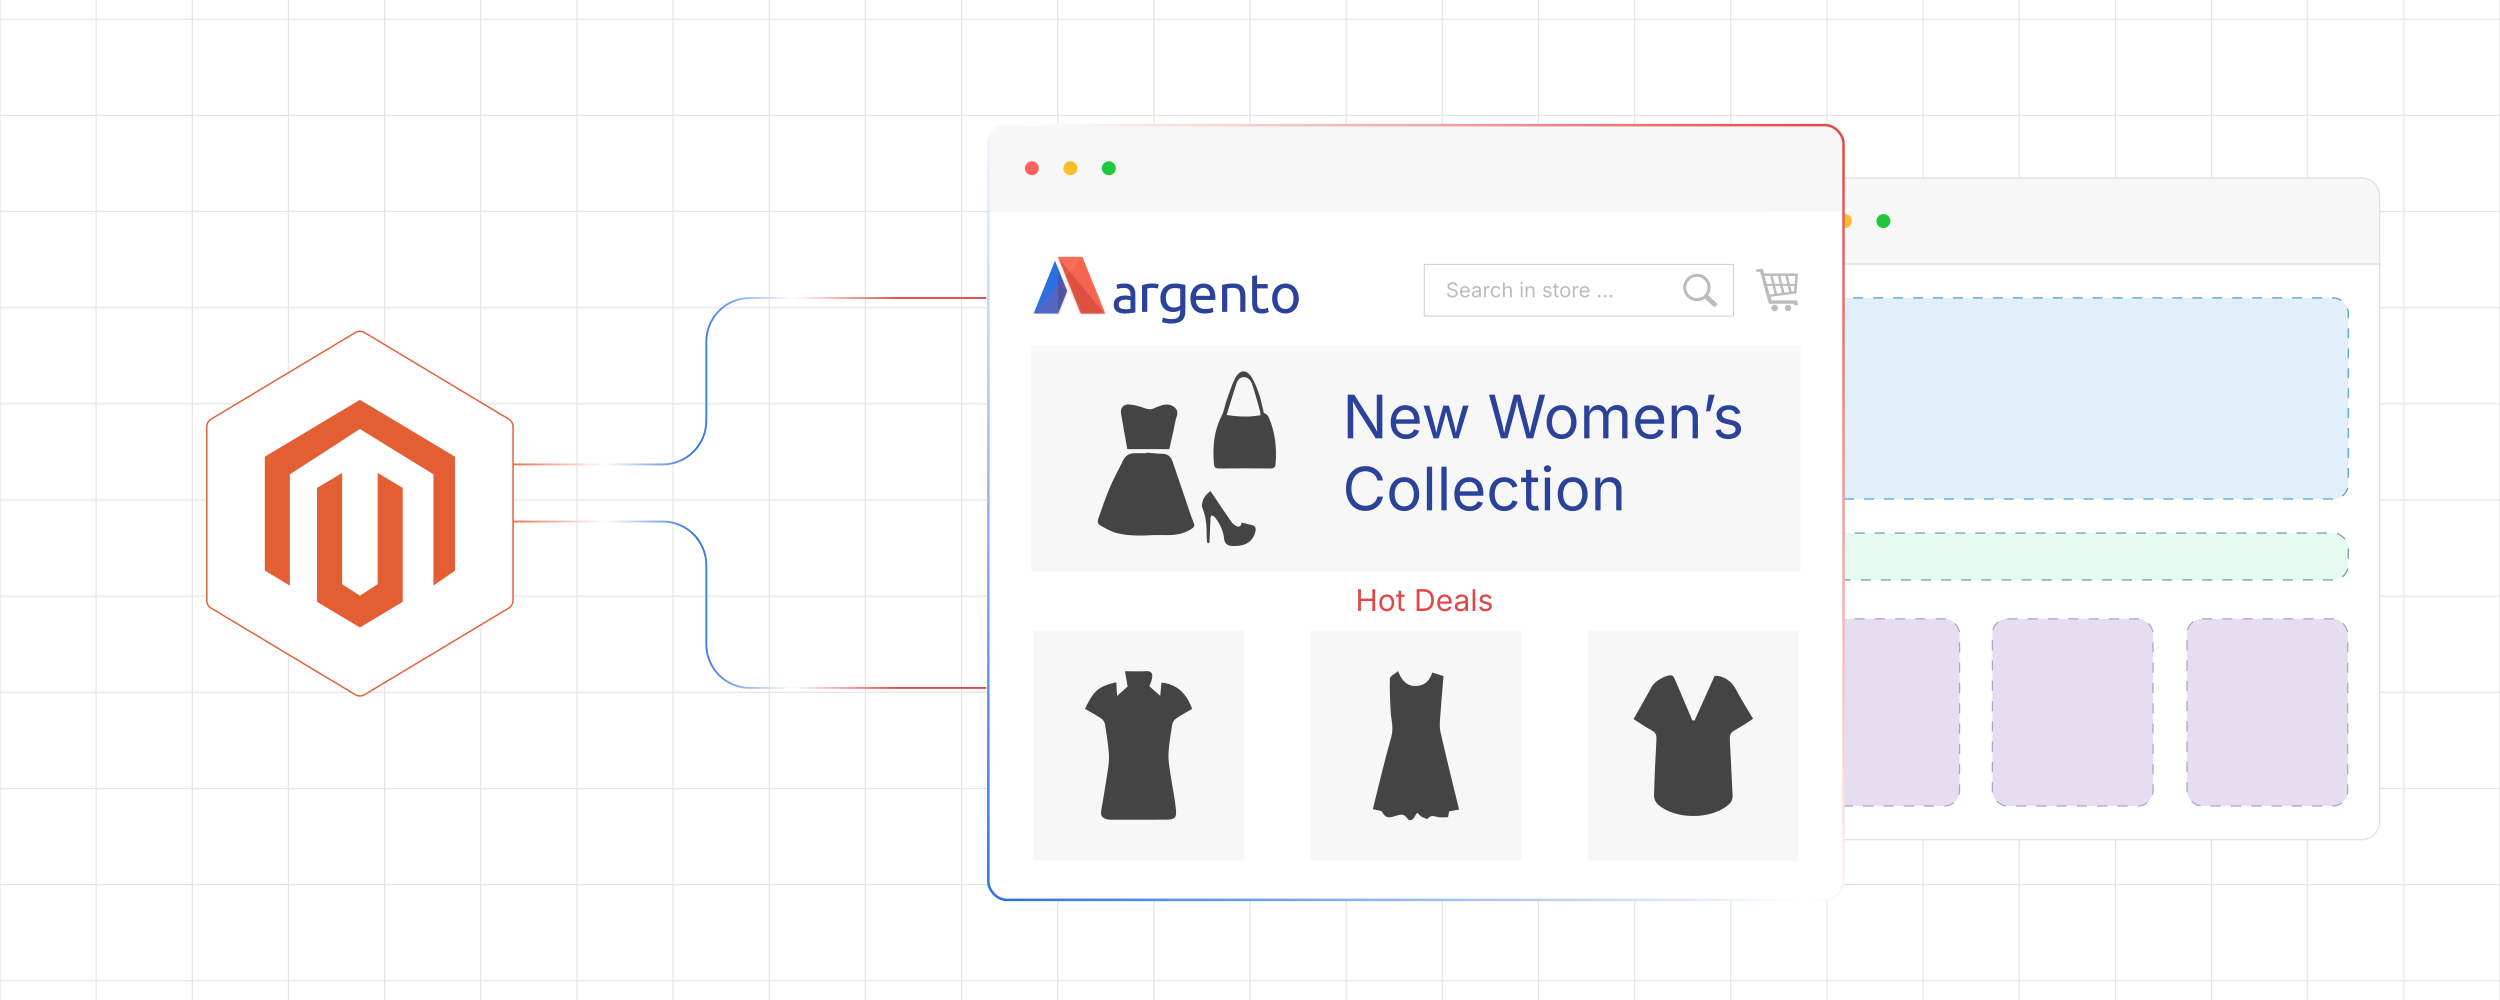 <?xml version="1.0" encoding="UTF-8"?><svg id="Layer_1" xmlns="http://www.w3.org/2000/svg" xmlns:xlink="http://www.w3.org/1999/xlink" viewBox="0 0 1000 400"><defs><clipPath id="clippath"><rect width="1000" height="400" fill="none" stroke-width="0"/></clipPath><linearGradient id="linear-gradient" x1="200.144" y1="152.489" x2="394.517" y2="152.489" gradientUnits="userSpaceOnUse"><stop offset="0" stop-color="#e45e34"/><stop offset=".215" stop-color="#fff"/><stop offset=".406" stop-color="#2c6fe2"/><stop offset=".599" stop-color="#fff"/><stop offset=".818" stop-color="#e24747"/></linearGradient><linearGradient id="linear-gradient-2" x1="200.144" y1="241.897" x2="394.517" y2="241.897" xlink:href="#linear-gradient"/><filter id="drop-shadow-1" filterUnits="userSpaceOnUse"><feOffset dx="0" dy="5.45"/><feGaussianBlur result="blur" stdDeviation="4.36"/><feFlood flood-color="#333" flood-opacity=".09"/><feComposite in2="blur" operator="in"/><feComposite in="SourceGraphic"/></filter><filter id="drop-shadow-2" filterUnits="userSpaceOnUse"><feOffset dx="0" dy="5"/><feGaussianBlur result="blur-2" stdDeviation="4"/><feFlood flood-color="#333" flood-opacity=".09"/><feComposite in2="blur-2" operator="in"/><feComposite in="SourceGraphic"/></filter><filter id="drop-shadow-3" filterUnits="userSpaceOnUse"><feOffset dx="0" dy="5"/><feGaussianBlur result="blur-3" stdDeviation="4"/><feFlood flood-color="#333" flood-opacity=".09"/><feComposite in2="blur-3" operator="in"/><feComposite in="SourceGraphic"/></filter><linearGradient id="linear-gradient-3" x1="727.583" y1="38.79" x2="405.164" y2="361.21" gradientUnits="userSpaceOnUse"><stop offset="0" stop-color="#e24747"/><stop offset=".5" stop-color="#fff"/><stop offset="1" stop-color="#2c6fe2"/></linearGradient><mask id="mask" x="413.451" y="97.987" width="28.624" height="22.772" maskUnits="userSpaceOnUse"><g id="logo-b"><path id="logo-a" d="M432.92,97.987l9.155,22.754h-9.765l-9.155-22.754h9.765ZM423.216,120.741h-9.765l8.524-21.187,4.883,12.136-3.641,9.051Z" fill="#fff" fill-rule="evenodd" stroke-width="0"/></g></mask><mask id="mask-1" x="413.451" y="97.987" width="28.643" height="22.772" maskUnits="userSpaceOnUse"><g id="logo-b-2"><path id="logo-a-2" d="M432.92,97.987l9.155,22.754h-9.765l-9.155-22.754h9.765ZM423.216,120.741h-9.765l8.524-21.187,4.883,12.136-3.641,9.051Z" fill="#fff" fill-rule="evenodd" stroke-width="0"/></g></mask></defs><g clip-path="url(#clippath)"><rect y="-300" width="1000" height="1000" fill="none" stroke="#e5e5e5" stroke-miterlimit="10" stroke-width=".5"/><line y1="392.308" x2="1000" y2="392.308" fill="none" stroke="#e5e5e5" stroke-miterlimit="10" stroke-width=".5"/><line y1="353.846" x2="1000" y2="353.846" fill="none" stroke="#e5e5e5" stroke-miterlimit="10" stroke-width=".5"/><line y1="315.385" x2="1000" y2="315.385" fill="none" stroke="#e5e5e5" stroke-miterlimit="10" stroke-width=".5"/><line y1="276.923" x2="1000" y2="276.923" fill="none" stroke="#e5e5e5" stroke-miterlimit="10" stroke-width=".5"/><line y1="238.462" x2="1000" y2="238.462" fill="none" stroke="#e5e5e5" stroke-miterlimit="10" stroke-width=".5"/><line y1="200" x2="1000" y2="200" fill="none" stroke="#e5e5e5" stroke-miterlimit="10" stroke-width=".5"/><line y1="161.538" x2="1000" y2="161.538" fill="none" stroke="#e5e5e5" stroke-miterlimit="10" stroke-width=".5"/><line y1="123.077" x2="1000" y2="123.077" fill="none" stroke="#e5e5e5" stroke-miterlimit="10" stroke-width=".5"/><line y1="84.615" x2="1000" y2="84.615" fill="none" stroke="#e5e5e5" stroke-miterlimit="10" stroke-width=".5"/><line y1="46.154" x2="1000" y2="46.154" fill="none" stroke="#e5e5e5" stroke-miterlimit="10" stroke-width=".5"/><line y1="7.692" x2="1000" y2="7.692" fill="none" stroke="#e5e5e5" stroke-miterlimit="10" stroke-width=".5"/><line x1="961.538" y1="-300" x2="961.538" y2="700" fill="none" stroke="#e5e5e5" stroke-miterlimit="10" stroke-width=".5"/><line x1="923.077" y1="-300" x2="923.077" y2="700" fill="none" stroke="#e5e5e5" stroke-miterlimit="10" stroke-width=".5"/><line x1="884.615" y1="-300" x2="884.615" y2="700" fill="none" stroke="#e5e5e5" stroke-miterlimit="10" stroke-width=".5"/><line x1="846.154" y1="-300" x2="846.154" y2="700" fill="none" stroke="#e5e5e5" stroke-miterlimit="10" stroke-width=".5"/><line x1="807.692" y1="-300" x2="807.692" y2="700" fill="none" stroke="#e5e5e5" stroke-miterlimit="10" stroke-width=".5"/><line x1="769.231" y1="-300" x2="769.231" y2="700" fill="none" stroke="#e5e5e5" stroke-miterlimit="10" stroke-width=".5"/><line x1="730.769" y1="-300" x2="730.769" y2="700" fill="none" stroke="#e5e5e5" stroke-miterlimit="10" stroke-width=".5"/><line x1="692.308" y1="-300" x2="692.308" y2="700" fill="none" stroke="#e5e5e5" stroke-miterlimit="10" stroke-width=".5"/><line x1="653.846" y1="-300" x2="653.846" y2="700" fill="none" stroke="#e5e5e5" stroke-miterlimit="10" stroke-width=".5"/><line x1="615.385" y1="-300" x2="615.385" y2="700" fill="none" stroke="#e5e5e5" stroke-miterlimit="10" stroke-width=".5"/><line x1="576.923" y1="-300" x2="576.923" y2="700" fill="none" stroke="#e5e5e5" stroke-miterlimit="10" stroke-width=".5"/><line x1="538.462" y1="-300" x2="538.462" y2="700" fill="none" stroke="#e5e5e5" stroke-miterlimit="10" stroke-width=".5"/><line x1="500" y1="-300" x2="500" y2="700" fill="none" stroke="#e5e5e5" stroke-miterlimit="10" stroke-width=".5"/><line x1="461.538" y1="-300" x2="461.538" y2="700" fill="none" stroke="#e5e5e5" stroke-miterlimit="10" stroke-width=".5"/><line x1="423.077" y1="-300" x2="423.077" y2="700" fill="none" stroke="#e5e5e5" stroke-miterlimit="10" stroke-width=".5"/><line x1="384.615" y1="-300" x2="384.615" y2="700" fill="none" stroke="#e5e5e5" stroke-miterlimit="10" stroke-width=".5"/><line x1="346.154" y1="-300" x2="346.154" y2="700" fill="none" stroke="#e5e5e5" stroke-miterlimit="10" stroke-width=".5"/><line x1="307.692" y1="-300" x2="307.692" y2="700" fill="none" stroke="#e5e5e5" stroke-miterlimit="10" stroke-width=".5"/><line x1="269.231" y1="-300" x2="269.231" y2="700" fill="none" stroke="#e5e5e5" stroke-miterlimit="10" stroke-width=".5"/><line x1="230.769" y1="-300" x2="230.769" y2="700" fill="none" stroke="#e5e5e5" stroke-miterlimit="10" stroke-width=".5"/><line x1="192.308" y1="-300" x2="192.308" y2="700" fill="none" stroke="#e5e5e5" stroke-miterlimit="10" stroke-width=".5"/><line x1="153.846" y1="-300" x2="153.846" y2="700" fill="none" stroke="#e5e5e5" stroke-miterlimit="10" stroke-width=".5"/><line x1="115.385" y1="-300" x2="115.385" y2="700" fill="none" stroke="#e5e5e5" stroke-miterlimit="10" stroke-width=".5"/><line x1="76.923" y1="-300" x2="76.923" y2="700" fill="none" stroke="#e5e5e5" stroke-miterlimit="10" stroke-width=".5"/><line x1="38.462" y1="-300" x2="38.462" y2="700" fill="none" stroke="#e5e5e5" stroke-miterlimit="10" stroke-width=".5"/></g><path d="M200.144,185.774h64.919c9.646,0,17.466-7.82,17.466-17.466v-31.639c0-9.646,7.82-17.466,17.466-17.466h94.522" fill="none" stroke="url(#linear-gradient)" stroke-miterlimit="10" stroke-width=".75"/><path d="M394.517,275.183h-94.522c-9.646,0-17.466-7.82-17.466-17.466v-31.639c0-9.646-7.82-17.466-17.466-17.466h-64.919" fill="none" stroke="url(#linear-gradient-2)" stroke-miterlimit="10" stroke-width=".75"/><g filter="url(#drop-shadow-1)"><path d="M82.704,234.758v-69.517c0-1.245.653-2.398,1.72-3.039l57.707-34.637c1.123-.674,2.525-.674,3.648,0l57.707,34.637c1.067.641,1.72,1.794,1.72,3.039v69.517c0,1.245-.653,2.398-1.72,3.039l-57.707,34.637c-1.123.674-2.525.674-3.648,0l-57.707-34.637c-1.067-.641-1.72-1.794-1.72-3.039Z" fill="#fff" stroke="#e45e34" stroke-miterlimit="10" stroke-width=".581"/><g id="LOGO"><polygon points="181.991 177.233 181.991 222.792 173.364 228.803 173.364 184.288 143.955 166.156 115.95 184.288 115.95 228.803 105.918 222.792 105.918 177.233 143.955 154.453 181.991 177.233" fill="#e45e34" stroke-width="0"/><polygon points="161.092 189.722 161.092 235.282 154.153 239.436 143.955 245.547 133.747 239.436 126.817 235.282 126.817 189.722 136.849 183.711 136.849 228.226 143.955 232.824 151.06 228.226 151.06 183.711 161.092 189.722" fill="#e45e34" stroke-width="0"/></g></g><g filter="url(#drop-shadow-2)"><path d="M951.87,73.472c0-4.021-3.259-7.28-7.28-7.28h-230.546c-4.021,0-7.28,3.259-7.28,7.28v27.195h245.106v-27.195Z" fill="#f7f7f7" stroke="#e0e0e0" stroke-miterlimit="10" stroke-width=".5"/><path d="M706.764,100.667v222.926c0,4.021,3.259,7.28,7.28,7.28h230.546c4.021,0,7.28-3.259,7.28-7.28V100.667h-245.106Z" fill="#fff" stroke="#e0e0e0" stroke-miterlimit="10" stroke-width=".5"/><circle cx="722.593" cy="83.43" r="2.796" fill="#ff6160" stroke-width="0"/><circle cx="737.979" cy="83.43" r="2.796" fill="#f8bd2a" stroke-width="0"/><circle cx="753.365" cy="83.43" r="2.796" fill="#21c83c" stroke-width="0"/><rect x="719.325" y="114.161" width="219.983" height="80.449" rx="6" ry="6" fill="#e1effa" stroke-width="0"/><rect x="719.326" y="114.161" width="219.983" height="80.449" rx="6" ry="6" fill="none" stroke="#559ce0" stroke-dasharray="0 0 3.99 3.99" stroke-miterlimit="10" stroke-width=".5"/><rect x="719.561" y="242.546" width="64.264" height="74.834" rx="6" ry="6" fill="#e6ddee" stroke-width="0"/><rect x="719.561" y="242.546" width="64.264" height="74.834" rx="6" ry="6" fill="none" stroke="#b29bd6" stroke-dasharray="0 0 4.058 4.058" stroke-miterlimit="10" stroke-width=".5"/><rect x="796.95" y="242.546" width="64.264" height="74.834" rx="6" ry="6" fill="#e6ddee" stroke-width="0"/><rect x="796.95" y="242.546" width="64.264" height="74.834" rx="6" ry="6" fill="none" stroke="#b29bd6" stroke-dasharray="0 0 4.058 4.058" stroke-miterlimit="10" stroke-width=".5"/><rect x="874.809" y="242.546" width="64.264" height="74.834" rx="6" ry="6" fill="#e6ddee" stroke-width="0"/><rect x="874.809" y="242.546" width="64.264" height="74.834" rx="6" ry="6" fill="none" stroke="#b29bd6" stroke-dasharray="0 0 4.058 4.058" stroke-miterlimit="10" stroke-width=".5"/><rect x="719.797" y="208.207" width="219.512" height="18.761" rx="6" ry="6" fill="#e6faef" stroke-width="0"/><rect x="719.797" y="208.207" width="219.512" height="18.761" rx="6" ry="6" fill="none" stroke="#64a59d" stroke-dasharray="0 0 4.019 4.019" stroke-miterlimit="10" stroke-width=".5"/></g><g filter="url(#drop-shadow-3)"><path d="M737.592,52.337c0-4.021-3.259-7.28-7.28-7.28h-327.877c-4.021,0-7.28,3.259-7.28,7.28v27.195h342.437v-27.195Z" fill="#f7f7f7" stroke-width="0"/><path d="M395.155,79.531v268.132c0,4.021,3.259,7.28,7.28,7.28h327.877c4.021,0,7.28-3.259,7.28-7.28V79.531h-342.437Z" fill="#fff" stroke-width="0"/><circle cx="412.757" cy="62.294" r="2.796" fill="#ff6160" stroke-width="0"/><circle cx="428.143" cy="62.294" r="2.796" fill="#f8bd2a" stroke-width="0"/><circle cx="443.528" cy="62.294" r="2.796" fill="#21c83c" stroke-width="0"/><rect x="395.337" y="45.056" width="342.072" height="309.887" rx="7.28" ry="7.28" fill="none" stroke="url(#linear-gradient-3)" stroke-miterlimit="10" stroke-width=".996"/><polygon points="423.237 120.417 413.451 120.417 421.993 99.28 426.886 111.388 423.237 120.417" fill="#2c6fe2" fill-rule="evenodd" stroke-width="0"/><polygon points="432.962 97.716 442.136 120.417 432.35 120.417 423.175 97.716 432.962 97.716" fill="#fa6c53" fill-rule="evenodd" stroke-width="0"/><g mask="url(#mask)"><polygon points="432.902 97.987 413.451 120.741 442.075 120.759 432.902 97.987" fill="rgba(226,71,71,.2)" fill-rule="evenodd" stroke-width="0"/></g><g mask="url(#mask-1)"><polygon points="423.157 97.989 442.093 120.759 423.197 120.741 423.157 97.989" fill="rgba(116,0,0,.2)" fill-rule="evenodd" stroke-width="0"/></g><path d="M450.032,118.694c.471,0,.889-.011,1.253-.033.364-.022.667-.063.91-.122v-3.424c-.143-.074-.375-.136-.696-.188-.321-.052-.71-.077-1.167-.077-.3,0-.617.022-.953.066-.335.044-.642.136-.921.276-.278.14-.51.331-.696.574s-.278.563-.278.961c0,.736.228,1.248.685,1.535.457.287,1.078.431,1.863.431ZM449.861,108.399c.799,0,1.474.107,2.024.32.55.214.992.516,1.328.906.335.39.575.854.717,1.392.143.538.214,1.13.214,1.778v7.18c-.171.029-.41.07-.717.122-.307.052-.653.099-1.039.144-.385.044-.803.085-1.253.122-.45.037-.896.055-1.338.055-.628,0-1.206-.066-1.734-.199-.528-.133-.985-.342-1.37-.63-.385-.287-.685-.666-.899-1.138-.214-.471-.321-1.038-.321-1.701,0-.633.125-1.178.375-1.635.25-.457.589-.825,1.017-1.105.428-.28.928-.486,1.499-.619.571-.133,1.171-.199,1.799-.199.2,0,.407.011.621.033.214.022.418.052.61.088.193.037.36.07.503.099.143.029.243.052.3.066v-.574c0-.339-.036-.674-.107-1.005-.071-.331-.2-.626-.385-.884-.186-.258-.439-.464-.76-.619-.321-.155-.739-.232-1.253-.232-.657,0-1.231.048-1.724.144-.492.096-.86.195-1.103.298l-.236-1.701c.257-.118.685-.232,1.285-.342.6-.11,1.249-.166,1.949-.166ZM461.139,108.399c.18,0,.387.011.62.032.233.021.462.05.687.086.225.036.432.071.62.107.188.036.327.068.417.096l-.361,1.731c-.165-.057-.439-.125-.823-.203-.383-.078-.875-.118-1.476-.118-.391,0-.778.039-1.161.118-.383.078-.635.132-.755.16v9.341h-2.096v-10.645c.496-.171,1.112-.331,1.848-.481.736-.15,1.563-.224,2.479-.224ZM472.097,119.075c-.179.119-.526.271-1.041.457-.515.186-1.116.279-1.802.279-.701,0-1.362-.111-1.981-.334-.619-.223-1.16-.568-1.623-1.036-.463-.468-.828-1.051-1.097-1.75s-.403-1.53-.403-2.496c0-.847.127-1.623.381-2.329s.623-1.315,1.108-1.828c.485-.513,1.078-.914,1.78-1.204s1.492-.435,2.373-.435c.97,0,1.817.071,2.541.212.724.141,1.332.271,1.824.39v10.341c0,1.783-.463,3.076-1.388,3.878-.925.802-2.328,1.204-4.209,1.204-.731,0-1.422-.059-2.071-.178-.649-.119-1.213-.26-1.69-.423l.381-1.805c.418.163.929.308,1.533.435.604.126,1.235.189,1.892.189,1.239,0,2.13-.245,2.675-.735s.817-1.27.817-2.34v-.49ZM472.075,110.472c-.209-.059-.489-.115-.839-.167-.351-.052-.825-.078-1.421-.078-1.119,0-1.981.364-2.586,1.092-.604.728-.907,1.694-.907,2.897,0,.669.086,1.241.257,1.716.172.475.403.869.694,1.181.291.312.627.542,1.007.691.381.149.772.223,1.175.223.552,0,1.06-.078,1.522-.234.463-.156.828-.338,1.097-.546v-6.775ZM476.158,114.441c0-1.014.147-1.9.441-2.657.294-.757.683-1.386,1.168-1.885.485-.5,1.043-.875,1.675-1.125.632-.25,1.278-.375,1.94-.375,1.543,0,2.726.481,3.549,1.444.823.963,1.234,2.429,1.234,4.399v.342c0,.14-.007.268-.022.386h-7.846c.088,1.191.433,2.095,1.036,2.712s1.543.926,2.821.926c.72,0,1.326-.062,1.818-.187.492-.125.863-.246,1.113-.364l.287,1.72c-.25.132-.687.272-1.311.419-.624.147-1.333.221-2.127.221-.999,0-1.862-.151-2.59-.452s-1.326-.717-1.796-1.246-.819-1.158-1.047-1.885c-.228-.728-.342-1.525-.342-2.393ZM484.026,113.317c.015-.926-.217-1.687-.694-2.282-.478-.595-1.135-.893-1.973-.893-.47,0-.885.092-1.245.276-.36.184-.665.423-.915.717-.25.294-.444.632-.584,1.014-.14.382-.231.772-.276,1.169h5.686ZM488.833,108.955c.474-.114,1.104-.235,1.89-.363.786-.128,1.69-.192,2.713-.192.919,0,1.683.125,2.29.374s1.093.599,1.456,1.047.619.987.767,1.614c.148.627.222,1.318.222,2.074v6.242h-2.068v-5.814c0-.684-.048-1.268-.145-1.753-.096-.485-.256-.876-.478-1.176-.222-.299-.519-.517-.889-.652-.371-.135-.83-.203-1.379-.203-.222,0-.452.007-.689.021-.237.014-.463.032-.678.053-.215.021-.408.046-.578.075s-.293.05-.367.064v9.384h-2.068v-10.795ZM502.842,108.633h4.239v1.731h-4.239v5.326c0,.577.043,1.054.129,1.431.086.377.215.673.387.888s.387.366.646.455c.258.089.56.133.904.133.603,0,1.087-.07,1.453-.211.366-.141.62-.24.764-.3l.387,1.709c-.201.104-.552.233-1.054.388s-1.076.233-1.722.233c-.76,0-1.388-.1-1.883-.3-.495-.2-.893-.499-1.194-.899-.301-.399-.513-.891-.635-1.476-.122-.584-.183-1.261-.183-2.031v-10.297l2.001-.355v3.573ZM519.519,114.408c0,.91-.131,1.732-.394,2.465-.262.734-.631,1.365-1.105,1.893-.474.528-1.039.936-1.695,1.222-.656.286-1.371.429-2.143.429-.773,0-1.487-.143-2.143-.429s-1.221-.693-1.695-1.222-.842-1.159-1.105-1.893c-.262-.734-.394-1.556-.394-2.465,0-.895.131-1.713.394-2.454.262-.741.631-1.376,1.105-1.904s1.039-.936,1.695-1.222c.656-.286,1.371-.429,2.143-.429.773,0,1.487.143,2.143.429.656.286,1.221.693,1.695,1.222.474.528.842,1.163,1.105,1.904.262.741.394,1.559.394,2.454ZM517.398,114.408c0-1.291-.288-2.315-.864-3.071-.576-.756-1.36-1.134-2.351-1.134-.992,0-1.775.378-2.351,1.134-.576.756-.864,1.779-.864,3.071s.288,2.315.864,3.071c.576.756,1.36,1.134,2.351,1.134.992,0,1.775-.378,2.351-1.134.576-.756.864-1.779.864-3.071Z" fill="#2a4299" fill-rule="evenodd" stroke-width="0"/><rect x="569.67" y="100.713" width="123.655" height="20.713" fill="#fff" stroke="#bcbcbc" stroke-miterlimit="10" stroke-width=".287"/><path d="M580.953,114.017c-.427,0-.798-.069-1.112-.207s-.561-.331-.738-.579-.278-.538-.302-.869h.775c.021.223.097.406.228.551.13.145.296.252.499.322s.42.105.65.105c.269,0,.509-.044.723-.131.214-.088.383-.211.507-.37.125-.159.188-.344.188-.554,0-.19-.054-.346-.161-.465-.107-.12-.25-.218-.428-.295s-.373-.145-.585-.203l-.717-.203c-.478-.135-.849-.328-1.114-.581-.265-.252-.397-.574-.397-.967,0-.334.09-.627.271-.877.181-.251.425-.445.732-.583.308-.139.652-.207,1.034-.207.391,0,.735.068,1.035.207.3.138.536.325.71.562s.266.506.276.806h-.74c-.034-.289-.172-.513-.413-.67-.242-.158-.539-.237-.892-.237-.255,0-.479.042-.671.126-.192.083-.342.197-.447.342-.106.145-.159.31-.159.496,0,.206.064.373.192.499.129.126.281.225.458.294.177.07.336.126.479.166l.593.163c.159.042.335.101.527.175s.376.173.552.297c.175.123.318.279.432.469.112.19.169.423.169.699,0,.323-.084.615-.253.875-.168.26-.413.466-.734.617-.32.151-.71.227-1.166.227Z" fill="#bcbcbc" stroke-width="0"/><path d="M586.067,114.01c-.43,0-.801-.096-1.112-.287-.312-.19-.552-.457-.72-.8-.169-.342-.253-.741-.253-1.197s.082-.858.246-1.206c.165-.348.397-.619.699-.815.301-.196.653-.295,1.057-.295.235,0,.469.039.698.117s.438.205.624.378c.188.174.337.403.448.687.111.284.167.632.167,1.043v.299h-3.454v-.605h3.068l-.335.223c0-.291-.045-.551-.137-.777s-.228-.404-.408-.533-.404-.193-.672-.193c-.269,0-.498.065-.688.197-.191.131-.337.303-.438.513-.101.211-.151.438-.151.679v.402c0,.329.058.608.172.838.113.229.273.403.479.521.205.118.443.178.714.178.175,0,.334-.025.478-.076.144-.05.267-.126.37-.229.104-.102.184-.229.239-.38l.692.191c-.069.223-.186.419-.351.589-.164.169-.368.302-.61.397-.243.096-.518.144-.822.144Z" fill="#bcbcbc" stroke-width="0"/><path d="M590.273,114.017c-.281,0-.536-.053-.766-.159s-.412-.262-.547-.466c-.136-.204-.203-.452-.203-.744,0-.255.05-.462.151-.621.101-.159.235-.284.403-.376.169-.091.355-.159.56-.204.204-.046.409-.081.616-.108.266-.034.481-.061.649-.079.167-.019.291-.051.372-.096.08-.045.121-.122.121-.23v-.024c0-.186-.034-.343-.104-.472-.069-.128-.173-.227-.311-.296s-.311-.104-.518-.104c-.212,0-.394.033-.545.1s-.273.149-.368.249c-.094.099-.165.2-.213.304l-.688-.227c.114-.271.269-.482.462-.635s.407-.261.641-.324.464-.096.692-.096c.148,0,.317.018.508.054.189.036.372.107.549.213.177.106.322.264.438.472s.173.486.173.834v2.933h-.704v-.604h-.048c-.05.104-.131.21-.242.32-.111.109-.257.202-.435.276s-.393.111-.645.111ZM590.397,113.385c.265,0,.489-.052.672-.155.184-.104.322-.238.418-.404.096-.165.144-.339.144-.519v-.617c-.029.034-.093.065-.191.094-.098.027-.21.053-.336.073-.126.021-.248.039-.366.054s-.212.026-.28.034c-.173.021-.334.058-.483.109-.15.052-.271.127-.36.227-.091.1-.136.234-.136.404,0,.153.04.282.12.386.079.104.188.182.326.235.138.053.296.079.474.079Z" fill="#bcbcbc" stroke-width="0"/><path d="M593.604,113.914v-4.449h.692v.685h.048c.082-.226.229-.406.439-.543s.449-.205.715-.205c.053,0,.115.001.188.004s.131.006.173.008v.721c-.021-.006-.074-.014-.159-.024s-.175-.016-.271-.016c-.212,0-.402.045-.57.134-.169.089-.301.21-.396.365s-.144.334-.144.536v2.785h-.716Z" fill="#bcbcbc" stroke-width="0"/><path d="M598.348,114.01c-.403,0-.757-.096-1.061-.287-.304-.19-.541-.459-.71-.804-.17-.345-.255-.745-.255-1.201,0-.465.085-.87.255-1.216.169-.347.406-.615.71-.806.304-.191.657-.287,1.061-.287.215,0,.418.028.608.084.191.056.366.136.523.24.158.105.294.233.408.386.114.153.201.326.263.52l-.688.195c-.032-.114-.081-.219-.147-.314s-.146-.179-.24-.249c-.095-.07-.203-.124-.324-.163-.122-.038-.257-.058-.402-.058-.297,0-.541.078-.732.233-.19.154-.333.358-.426.61s-.139.526-.139.824c0,.291.046.562.139.813s.235.453.426.606c.191.154.436.231.732.231.148,0,.285-.021.41-.06.124-.04.235-.097.332-.17.097-.072.179-.159.245-.26.065-.102.115-.211.146-.331l.685.195c-.059.199-.145.376-.261.531-.115.155-.252.288-.411.397-.159.11-.336.194-.529.251-.194.058-.399.086-.617.086Z" fill="#bcbcbc" stroke-width="0"/><path d="M601.909,111.248v2.666h-.716v-5.93h.716v2.559h-.123c.136-.411.328-.702.579-.875s.545-.259.882-.259c.3,0,.562.062.789.186.228.123.403.309.529.557s.189.561.189.938v2.825h-.721v-2.766c0-.343-.089-.61-.269-.804-.179-.194-.424-.291-.734-.291-.212,0-.402.047-.572.14s-.304.229-.402.406c-.098.178-.147.394-.147.648Z" fill="#bcbcbc" stroke-width="0"/><path d="M608.667,108.736c-.136,0-.252-.046-.351-.139-.098-.093-.147-.204-.147-.334,0-.133.05-.245.147-.337.099-.092.215-.137.351-.137.138,0,.256.045.354.137.099.092.147.204.147.337,0,.13-.049.241-.147.334-.098.093-.216.139-.354.139ZM608.305,113.914v-4.449h.716v4.449h-.716Z" fill="#bcbcbc" stroke-width="0"/><path d="M610.994,111.248v2.666h-.716v-4.449h.688l.004,1.078h-.1c.136-.411.328-.702.579-.875s.545-.259.882-.259c.3,0,.562.062.787.186.226.123.401.309.527.557s.189.561.189.938v2.825h-.717v-2.766c0-.343-.089-.61-.269-.804-.179-.194-.424-.291-.734-.291-.212,0-.402.047-.572.14s-.304.229-.402.406c-.098.178-.147.394-.147.648Z" fill="#bcbcbc" stroke-width="0"/><path d="M618.897,114.01c-.305,0-.576-.045-.813-.134s-.434-.221-.587-.396c-.154-.175-.258-.391-.311-.645l.681-.163c.063.244.184.423.36.537.176.114.397.171.662.171.311,0,.558-.066.742-.199s.276-.29.276-.474c0-.153-.054-.281-.161-.384s-.271-.179-.491-.229l-.74-.176c-.403-.095-.703-.243-.899-.443s-.294-.457-.294-.77c0-.255.071-.479.215-.675.143-.195.339-.348.587-.458.248-.109.529-.165.846-.165.305,0,.564.046.777.138.214.091.388.217.521.378.134.16.234.346.301.555l-.648.167c-.062-.159-.163-.304-.305-.434s-.356-.194-.643-.194c-.266,0-.486.061-.663.183-.176.122-.265.276-.265.462,0,.164.06.296.18.396.119.1.309.18.568.241l.673.159c.403.096.702.243.896.443s.29.453.29.758c0,.261-.073.492-.221.694-.147.203-.353.363-.616.48-.265.116-.57.175-.918.175Z" fill="#bcbcbc" stroke-width="0"/><path d="M623.438,109.465v.613h-2.301v-.613h2.301ZM621.807,108.406h.717v4.354c0,.199.04.345.121.436.081.092.216.138.403.138.046,0,.104-.005.174-.016s.135-.021.192-.032l.147.605c-.074.026-.158.046-.253.06-.094.013-.188.02-.28.02-.385,0-.685-.102-.899-.305s-.322-.485-.322-.85v-4.409Z" fill="#bcbcbc" stroke-width="0"/><path d="M626.085,114.01c-.403,0-.757-.096-1.061-.287-.304-.19-.541-.459-.71-.804-.17-.345-.255-.745-.255-1.201,0-.465.085-.87.255-1.216.169-.347.406-.615.71-.806.304-.191.657-.287,1.061-.287.406,0,.762.096,1.066.287.305.19.543.459.712.806.17.346.255.751.255,1.216,0,.456-.085.856-.255,1.201-.169.345-.407.613-.712.804-.305.191-.66.287-1.066.287ZM626.085,113.369c.3,0,.547-.077.74-.231.193-.153.337-.355.43-.606s.14-.522.14-.813c0-.295-.047-.568-.14-.822-.093-.253-.236-.458-.43-.612-.193-.155-.44-.233-.74-.233-.297,0-.541.078-.732.233-.19.154-.333.358-.426.61s-.139.526-.139.824c0,.291.046.562.139.813s.235.453.426.606c.191.154.436.231.732.231Z" fill="#bcbcbc" stroke-width="0"/><path d="M629.161,113.914v-4.449h.692v.685h.048c.082-.226.229-.406.439-.543s.449-.205.715-.205c.053,0,.115.001.188.004s.131.006.173.008v.721c-.021-.006-.074-.014-.159-.024s-.175-.016-.271-.016c-.212,0-.402.045-.57.134-.169.089-.301.21-.396.365s-.144.334-.144.536v2.785h-.716Z" fill="#bcbcbc" stroke-width="0"/><path d="M633.964,114.01c-.43,0-.801-.096-1.112-.287-.312-.19-.552-.457-.72-.8-.169-.342-.253-.741-.253-1.197s.082-.858.246-1.206c.165-.348.397-.619.699-.815.301-.196.653-.295,1.057-.295.235,0,.469.039.698.117s.438.205.624.378c.188.174.337.403.448.687.111.284.167.632.167,1.043v.299h-3.454v-.605h3.068l-.335.223c0-.291-.045-.551-.137-.777s-.228-.404-.408-.533-.404-.193-.672-.193c-.269,0-.498.065-.688.197-.191.131-.337.303-.438.513-.101.211-.151.438-.151.679v.402c0,.329.058.608.172.838.113.229.273.403.479.521.205.118.443.178.714.178.175,0,.334-.025.478-.076.144-.05.267-.126.37-.229.104-.102.184-.229.239-.38l.692.191c-.069.223-.186.419-.351.589-.164.169-.368.302-.61.397-.243.096-.518.144-.822.144Z" fill="#bcbcbc" stroke-width="0"/><path d="M639.683,113.966c-.148,0-.275-.053-.38-.157s-.157-.231-.157-.38.053-.275.157-.38c.104-.105.231-.157.38-.157s.275.052.38.157c.105.104.157.231.157.38s-.052.275-.157.38c-.104.104-.231.157-.38.157Z" fill="#bcbcbc" stroke-width="0"/><path d="M642.03,113.966c-.148,0-.275-.053-.38-.157s-.157-.231-.157-.38.053-.275.157-.38c.104-.105.231-.157.38-.157s.275.052.38.157c.105.104.157.231.157.38s-.052.275-.157.38c-.104.104-.231.157-.38.157Z" fill="#bcbcbc" stroke-width="0"/><path d="M644.378,113.966c-.148,0-.275-.053-.38-.157s-.157-.231-.157-.38.053-.275.157-.38c.104-.105.231-.157.38-.157s.275.052.38.157c.105.104.157.231.157.38s-.052.275-.157.38c-.104.104-.231.157-.38.157Z" fill="#bcbcbc" stroke-width="0"/><path d="M678.769,104.498h.002v.001c1.514 0,2.885.614,3.877,1.607.99.991,1.604,2.36,1.605,3.873h.001v.008h-.001c-.001.61-.101,1.196-.285,1.744-.031.092-.063.18-.096.264v.001c-.159.402-.364.781-.609,1.131l3.191,2.868.002.002.017.016.001.001c.18.171.278.401.291.634.012.23-.06.466-.217.655l-.001.002-.019.022-.004.004-.016.018-.002.002c-.172.18-.401.278-.634.29-.23.012-.466-.059-.655-.217l-.002-.001-.022-.019-.003-.003-3.263-2.933c-.097.068-.195.133-.295.194-.135.083-.275.161-.418.232-.735.367-1.565.573-2.443.573v.001h-.002v-.001c-1.514-0-2.885-.614-3.877-1.607-.991-.991-1.604-2.361-1.605-3.873h-.001v-.005h.001c0-1.514.614-2.885,1.607-3.877.991-.99,2.36-1.604,3.873-1.605v-.001h.004ZM678.77,105.728v.001h-.005v-.001c-1.172.001-2.235.477-3.004,1.246-.769.769-1.246,1.833-1.246,3.006h.001v.005h-.001c.001,1.172.477,2.234,1.246,3.004.769.769,1.833,1.246,3.006,1.246v-.001h.005v.001c1.172-.001,2.235-.477,3.004-1.246.769-.769,1.246-1.832,1.246-3.006h-.001v-.005h.001c-.001-1.172-.477-2.235-1.246-3.004-.769-.769-1.832-1.246-3.006-1.247h0Z" fill="#bcbcbc" stroke-width="0"/><path d="M705.597,104.365h12.809c.837,0,.792.339.719,1.204l-.476,6.072c-.081.968-.012.733-1.038.88l-9.42,1.198.498,1.446h10.147c.137.513.324,1.349.461,1.922h-1.686l-.162-.585h-8.108c-1.86-.032-1.673.472-2.12-1.135l-3.196-11.618h-1.535v-1.113h2.692c.125.468.298,1.256.415,1.73h0ZM709.861,116.901c.718,0,1.301.583,1.301,1.301,0,.719-.582,1.301-1.301,1.301s-1.301-.582-1.301-1.301c0-.718.582-1.301,1.301-1.301h0ZM715.229,116.901c.718,0,1.301.583,1.301,1.301,0,.719-.583,1.301-1.301,1.301-.719,0-1.301-.582-1.301-1.301-0-.718.582-1.301,1.301-1.301h0ZM706.718,108.548h2.073l-.752-3.145c-.741,0-1.472-.001-2.187-.001l.253.942.008-.001.605,2.206h0ZM709.122,105.404l.752,3.144h1.996l-.755-3.141-1.993-.003h0ZM712.202,105.408l.755,3.14h1.91l-.752-3.137-1.912-.003h0ZM715.2,105.412l.752,3.137h1.911l.211-2.521c.059-.703.183-.614-.498-.614-.777-.001-1.572-.003-2.376-.003h0ZM717.796,109.347h-1.653l.545,2.273.135-.018c.833-.119.778.071.844-.715l.129-1.54h0ZM715.638,111.764l-.579-2.418h-1.908l.641,2.669,1.846-.251h0ZM712.74,112.158l-.677-2.813h-1.997l.737,3.077,1.937-.264h0ZM709.752,112.566l-.77-3.219h-2.044l.955,3.473,1.859-.254h0Z" fill="#bcbcbc" fill-rule="evenodd" stroke-width="0"/><path d="M543.255,239.39v-8.73h1.113v3.773h4.582v-3.773h1.113v8.73h-1.113v-3.973h-4.582v3.973h-1.113Z" fill="#e24747" stroke-width="0"/><path d="M554.71,239.53c-.594,0-1.114-.141-1.562-.422s-.796-.676-1.046-1.184-.375-1.098-.375-1.77c0-.684.125-1.28.375-1.79s.599-.905,1.046-1.187.968-.422,1.562-.422c.598,0,1.121.141,1.57.422s.799.677,1.049,1.187.375,1.106.375,1.79c0,.672-.125,1.262-.375,1.77s-.6.902-1.049,1.184-.973.422-1.57.422ZM554.71,238.587c.441,0,.805-.113,1.09-.34s.496-.524.633-.894.205-.769.205-1.198c0-.434-.068-.837-.205-1.21s-.348-.674-.633-.902-.648-.343-1.09-.343c-.438,0-.797.114-1.078.343s-.49.528-.627.899-.205.775-.205,1.213c0,.43.068.829.205,1.198s.346.667.627.894.641.34,1.078.34Z" fill="#e24747" stroke-width="0"/><path d="M561.817,232.839v.902h-3.387v-.902h3.387ZM559.415,231.28h1.055v6.41c0,.293.06.507.179.642s.317.202.595.202c.066,0,.151-.008.255-.023s.198-.031.284-.047l.217.891c-.109.039-.233.068-.372.088s-.276.029-.413.029c-.566,0-1.008-.149-1.324-.448s-.475-.716-.475-1.251v-6.492Z" fill="#e24747" stroke-width="0"/><path d="M567.782,230.659v8.73h-1.113v-8.73h1.113ZM569.394,239.39h-2.109v-.984h2.039c.711,0,1.3-.136,1.767-.407s.815-.661,1.046-1.169.346-1.115.346-1.822c0-.699-.114-1.3-.343-1.802s-.568-.888-1.02-1.157-1.015-.404-1.69-.404h-2.191v-.984h2.268c.852,0,1.579.174,2.183.521s1.066.847,1.389,1.497.483,1.427.483,2.329c0,.91-.162,1.692-.486,2.347s-.797,1.157-1.418,1.509-1.375.527-2.262.527Z" fill="#e24747" stroke-width="0"/><path d="M577.954,239.53c-.633,0-1.179-.141-1.638-.422s-.812-.674-1.061-1.178-.372-1.092-.372-1.764.121-1.264.363-1.775.585-.912,1.028-1.201.962-.434,1.556-.434c.348,0,.69.058,1.028.173s.645.301.92.557.495.593.659,1.011.246.93.246,1.535v.439h-5.086v-.891h4.518l-.492.328c0-.43-.067-.812-.202-1.146s-.335-.596-.601-.785-.596-.284-.99-.284-.732.097-1.014.29-.496.445-.645.756-.223.644-.223.999v.592c0,.484.084.896.252,1.233s.403.594.706.768.653.261,1.052.261c.258,0,.492-.037.703-.111s.393-.187.545-.337.27-.337.352-.56l1.02.281c-.102.328-.273.617-.516.867s-.542.445-.899.586-.761.211-1.21.211Z" fill="#e24747" stroke-width="0"/><path d="M584.147,239.542c-.414,0-.79-.078-1.128-.234s-.606-.385-.806-.686-.299-.666-.299-1.096c0-.375.074-.68.223-.914s.347-.419.595-.554.522-.235.823-.302.604-.119.908-.158c.391-.051.709-.09.955-.117s.429-.074.548-.141.179-.18.179-.34v-.035c0-.273-.051-.505-.152-.694s-.254-.335-.457-.437-.457-.152-.762-.152c-.312,0-.58.049-.803.146s-.403.22-.542.366-.243.296-.313.448l-1.014-.334c.168-.398.395-.71.68-.935s.6-.384.943-.478.684-.141,1.02-.141c.219,0,.468.026.747.079s.549.157.809.313.475.388.645.694.255.716.255,1.228v4.318h-1.037v-.891h-.07c-.074.152-.193.31-.357.472s-.377.298-.639.407-.578.164-.949.164ZM584.329,238.61c.391,0,.721-.076.99-.229s.475-.351.615-.595.211-.499.211-.765v-.908c-.043.051-.137.097-.281.138s-.31.077-.495.108-.365.058-.539.079-.312.038-.413.05c-.254.031-.491.085-.712.161s-.397.188-.53.334-.199.345-.199.595c0,.227.059.416.176.568s.277.268.48.346.436.117.697.117Z" fill="#e24747" stroke-width="0"/><path d="M590.106,230.659v8.73h-1.055v-8.73h1.055Z" fill="#e24747" stroke-width="0"/><path d="M594.185,239.53c-.449,0-.849-.065-1.198-.196s-.638-.325-.864-.583-.379-.574-.457-.949l1.002-.24c.094.359.271.623.53.791s.585.252.976.252c.457,0,.821-.098,1.093-.293s.407-.428.407-.697c0-.227-.079-.415-.237-.565s-.399-.263-.724-.337l-1.09-.258c-.594-.141-1.035-.358-1.324-.653s-.434-.673-.434-1.134c0-.375.105-.706.316-.993s.499-.512.864-.674.78-.243,1.245-.243c.449,0,.831.067,1.146.202s.57.32.768.557.345.509.442.817l-.955.246c-.09-.234-.239-.447-.448-.639s-.524-.287-.946-.287c-.391,0-.716.09-.976.27s-.39.406-.39.68c0,.242.088.437.264.583s.455.265.838.354l.99.234c.594.141,1.033.358,1.318.653s.428.667.428,1.116c0,.383-.108.724-.325,1.022s-.52.534-.908.706-.839.258-1.351.258Z" fill="#e24747" stroke-width="0"/><rect x="635.174" y="247.233" width="84.312" height="92.07" fill="#f7f7f7" stroke-width="0"/><path d="M653.433,282.623c2.654-4.707,5.068-8.915,7.405-13.166,1.108-2.015,5.908-4.783,7.958-4.261.519.132.948,1.031,1.22,1.663,2.329,5.418,4.613,10.856,6.91,16.289.306.007.612.015.918.022,2.646-5.883,5.292-11.767,8.026-17.846,3.215-.218,6.722,2.058,8.333,5.141,2.083,3.985,4.514,7.788,7.024,12.06-2.094,1.326-4.492,3.022-7.058,4.408-1.66.896-2.373,1.888-2.253,3.844.452,7.412.694,14.836,1.118,22.25.101,1.765-.523,2.955-1.827,4.036-7.055,5.847-21.132,5.814-28.047-.255-.889-.78-1.579-2.344-1.549-3.525.185-7.511.557-15.019.966-22.523.096-1.768-.333-2.819-2.027-3.694-2.612-1.349-5.014-3.105-7.117-4.442Z" fill="#444" stroke-width="0"/><rect x="413.261" y="247.145" width="84.312" height="92.07" fill="#f7f7f7" stroke-width="0"/><path d="M433.991,278.543c3.563-7.448,5.385-8.97,12.521-10.65.099,1.755.198,3.513.31,5.484,1.555-1.378,2.879-2.552,4.224-3.743-.286-1.673-.646-3.783-1.048-6.139,3.324,0,5.949.113,8.559-.034,2.233-.126,2.53,1.206,2.274,2.796-.203,1.261-.825,2.454-1.099,3.223,1.422,1.257,2.753,2.433,4.351,3.845.178-1.866.337-3.524.507-5.309,6.203.669,10.072,4.374,12.254,10.522-2.11,1.258-4.385,2.49-6.505,3.948-.709.488-1.323,1.504-1.461,2.362-.624,3.865-1.288,7.748-1.488,11.648-.136,2.652.376,5.357.765,8.013.692,4.723,1.73,9.406,2.207,14.148.364,3.609-.394,4.181-4.168,4.213-6.646.056-13.292.017-19.938.012-.961-.001-1.943.09-2.88-.068-1.857-.313-3.322-1.023-2.916-3.398.95-5.561,1.893-11.124,2.724-16.703.306-2.053.537-4.175.366-6.23-.324-3.898-.896-7.781-1.521-11.645-.139-.861-.743-1.888-1.451-2.37-2.077-1.416-4.315-2.595-6.588-3.925Z" fill="#444" stroke-width="0"/><rect x="524.217" y="247.233" width="84.312" height="92.07" fill="#f7f7f7" stroke-width="0"/><path d="M549.119,318.67c2.474-9.806,4.708-19.452,7.407-28.966,1.073-3.78-.177-7.2-.302-10.786-.145-4.18-.456-8.371-.253-12.535.046-.938,1.919-1.788,3.235-2.924,1.611,4.019,3.797,6.268,7.706,5.908,3.151-.29,4.97-2.211,6.018-5.36,1.379.441,2.736.874,4.478,1.431-.454,5.448-.952,10.816-1.322,16.193-.141,2.053-.351,4.211.098,6.177,2.341,10.245,4.884,20.444,7.442,31.014-1.284.231-2.509.452-3.98.717-.111.594-.261,1.4-.434,2.321-1.427,0-2.864.247-4.167-.065-1.512-.362-2.773-.865-3.958.705-.171.227-1.603-.316-2.318-.732-.711-.413-1.253-1.116-1.869-1.692-.376.557-.834,1.077-1.111,1.679-.712,1.548-2.14,1.711-2.855.613-1.315-2.021-2.798-1.594-4.506-1.055-2.115.668-4.086,1.423-5.508-1.446-.4-.807-2.431-.805-3.802-1.199Z" fill="#444" stroke-width="0"/><rect x="412.543" y="133.374" width="307.661" height="90.217" fill="#f7f7f7" stroke-width="0"/><path d="M505.937,160.262c.494.465,1.195.838,1.45,1.409,2.679,6.018,3.355,12.354,2.853,18.864-.094,1.224-.541,1.86-1.939,1.848-6.918-.057-13.837-.069-20.755.008-1.424.016-1.876-.632-1.976-1.81-.568-6.694-.012-13.289,3.103-19.305,1.084-2.092,1.271-4.274,2.044-6.353,1.066-2.867,1.907-5.855,3.308-8.55,1.955-3.761,4.732-3.753,6.88-.042,1.233,2.131,2.123,4.498,2.893,6.849.77,2.349,1.198,4.81,1.776,7.222.121-.046.242-.093.363-.139ZM490.665,160.987c4.962.795,9.235.872,13.532.11-.091-.764-.083-1.352-.238-1.893-1.029-3.591-1.995-7.206-3.195-10.74-.488-1.437-1.651-2.652-3.362-2.596-1.594.052-2.438,1.36-2.875,2.676-1.338,4.024-2.525,8.098-3.861,12.444Z" fill="#444" stroke-width="0"/><path d="M484.223,191.456c2.82,4.184,5.535,8.278,8.338,12.31.493.708,1.282,1.305,2.062,1.694,1.12.559,2.105-.239,1.918-1.442,1.469.351,2.938.66,4.382,1.06,1.113.309,1.534,1.157,1.291,2.344-.699,3.414-3.107,5.542-6.785,5.903-1.081.106-2.195.139-3.266-.004-1.486-.197-2.406-1.367-2.539-2.883-.289-3.28-1.731-6.06-3.74-8.59-.08-.101-.164-.218-.273-.274-.326-.167-.665-.306-.999-.457-.138.346-.381.687-.399,1.04-.16,3.043-.279,6.088-.41,9.133-.008.195.047.419-.032.576-.097.191-.299.44-.469.45-.151.009-.443-.261-.46-.428-.099-.999-.198-2.005-.182-3.007.06-3.792-.359-7.489-1.828-11.032-.198-.479-.046-1.147.065-1.703.392-1.972,1.505-3.459,3.327-4.691Z" fill="#444" stroke-width="0"/><path d="M458.665,176.04c2.049.167,4.098.467,6.147.466,2.269-.001,3.533,1.09,4.22,3.113,2.123,6.252,4.25,12.503,6.385,18.751.662,1.938,1.27,3.902,2.062,5.786.502,1.193.149,1.707-.858,2.386-3.835,2.59-8.095,2.61-12.466,2.475-3.088-.095-6.193.315-9.279.202-2.799-.102-5.668-.295-8.348-1.028-2.389-.654-4.604-2.025-6.792-3.264-.448-.253-.77-1.442-.576-2.001,1.543-4.445,3.078-8.902,4.907-13.233,1.503-3.56,3.445-6.932,5.114-10.424,1.005-2.102,2.62-3.02,4.888-2.983,1.527.025,3.054.005,4.582.005.004-.084.008-.167.012-.251Z" fill="#444" stroke-width="0"/><path d="M467.662,174.655h-16.741c-.853-4.814-1.727-9.507-2.501-14.217-.351-2.134.865-3.781,3.009-3.657,2.071.12,4.177.667,6.135,1.387,1.547.569,2.893.829,4.358-.011.393-.225.845-.347,1.272-.512,2.277-.879,4.55-1.472,6.681.338,2.035,1.728.596,3.708.261,5.528-.675,3.664-1.555,7.289-2.363,10.928-.045.205-.203.385-.111.217Z" fill="#444" stroke-width="0"/><path d="M539.076,170.341v-17.461h2.625l7.102,11.168c.188.289.414.66.68,1.113s.553.965.861,1.535.611,1.18.908,1.828h-.316c-.07-.672-.121-1.314-.152-1.928s-.051-1.178-.059-1.693-.012-.953-.012-1.312v-10.711h2.227v17.461h-2.648l-6.328-9.938c-.289-.461-.58-.936-.873-1.424s-.627-1.066-1.002-1.734-.84-1.494-1.395-2.479h.41c.039.867.074,1.668.105,2.402s.057,1.375.076,1.922.029.977.029,1.289v9.961h-2.238Z" fill="#2a4299" stroke-width="0"/><path d="M562.408,170.622c-1.266,0-2.357-.281-3.275-.844s-1.625-1.348-2.121-2.355-.744-2.184-.744-3.527.242-2.527.727-3.551,1.17-1.824,2.057-2.402,1.924-.867,3.111-.867c.695,0,1.381.115,2.057.346s1.289.602,1.84,1.113.99,1.186,1.318,2.021.492,1.859.492,3.07v.879h-10.172v-1.781h9.035l-.984.656c0-.859-.135-1.623-.404-2.291s-.67-1.191-1.201-1.57-1.191-.568-1.98-.568-1.465.193-2.027.58-.992.891-1.289,1.512-.445,1.287-.445,1.998v1.184c0,.969.168,1.791.504,2.467s.807,1.188,1.412,1.535,1.307.521,2.104.521c.516,0,.984-.074,1.406-.223s.785-.373,1.09-.674.539-.674.703-1.119l2.039.562c-.203.656-.547,1.234-1.031,1.734s-1.084.891-1.799,1.172-1.521.422-2.42.422Z" fill="#2a4299" stroke-width="0"/><path d="M573.4,170.341l-3.973-13.102h2.238l1.594,5.719c.219.781.453,1.666.703,2.654s.496,2.107.738,3.357h-.363c.234-1.195.473-2.289.715-3.281s.477-1.902.703-2.73l1.57-5.719h2.25l1.547,5.719c.219.805.447,1.701.686,2.689s.475,2.096.709,3.322h-.375c.25-1.211.498-2.311.744-3.299s.482-1.893.709-2.713l1.594-5.719h2.238l-3.973,13.102h-2.098l-1.699-5.93c-.172-.602-.34-1.215-.504-1.84s-.324-1.266-.48-1.922-.316-1.324-.48-2.004h.469c-.156.672-.314,1.338-.475,1.998s-.322,1.307-.486,1.939-.332,1.242-.504,1.828l-1.699,5.93h-2.098Z" fill="#2a4299" stroke-width="0"/><path d="M600.365,170.341l-4.758-17.461h2.273l2.766,10.711c.148.57.289,1.15.422,1.74s.262,1.188.387,1.793.242,1.229.352,1.869h-.27c.117-.641.238-1.264.363-1.869s.258-1.203.398-1.793.285-1.17.434-1.74l2.824-10.711h2.531l2.801,10.711c.156.57.303,1.15.439,1.74s.271,1.188.404,1.793.258,1.229.375,1.869h-.305c.117-.641.238-1.264.363-1.869s.258-1.203.398-1.793.281-1.17.422-1.74l2.754-10.711h2.297l-4.781,17.461h-2.59l-3-11.062c-.195-.719-.383-1.502-.562-2.35s-.355-1.826-.527-2.936h.469c-.172,1.047-.34,1.982-.504,2.807s-.359,1.65-.586,2.479l-2.988,11.062h-2.602Z" fill="#2a4299" stroke-width="0"/><path d="M624.611,170.622c-1.188,0-2.229-.281-3.123-.844s-1.592-1.352-2.092-2.367-.75-2.195-.75-3.539c0-1.367.25-2.561.75-3.58s1.197-1.811,2.092-2.373,1.936-.844,3.123-.844c1.195,0,2.242.281,3.141.844s1.598,1.354,2.098,2.373.75,2.213.75,3.58c0,1.344-.25,2.523-.75,3.539s-1.199,1.805-2.098,2.367-1.945.844-3.141.844ZM624.611,168.735c.883,0,1.609-.227,2.18-.68s.992-1.049,1.266-1.787.41-1.537.41-2.396c0-.867-.137-1.674-.41-2.42s-.695-1.348-1.266-1.805-1.297-.686-2.18-.686c-.875,0-1.594.229-2.156.686s-.98,1.057-1.254,1.799-.41,1.551-.41,2.426c0,.859.137,1.658.41,2.396s.691,1.334,1.254,1.787,1.281.68,2.156.68Z" fill="#2a4299" stroke-width="0"/><path d="M633.67,170.341v-13.102h2.051l.012,2.93h-.164c.18-.711.463-1.299.85-1.764s.84-.814,1.359-1.049,1.061-.352,1.623-.352c.953,0,1.725.293,2.314.879s.971,1.355,1.143,2.309h-.281c.156-.656.441-1.223.855-1.699s.916-.844,1.506-1.102,1.232-.387,1.928-.387c.758,0,1.449.164,2.074.492s1.123.824,1.494,1.488.557,1.504.557,2.52v8.836h-2.109v-8.777c0-.945-.266-1.621-.797-2.027s-1.148-.609-1.852-.609c-.586,0-1.092.123-1.518.369s-.754.584-.984,1.014-.346.922-.346,1.477v8.555h-2.109v-8.988c0-.727-.242-1.312-.727-1.758s-1.098-.668-1.84-.668c-.508,0-.986.119-1.436.357s-.811.592-1.084,1.061-.41,1.051-.41,1.746v8.25h-2.109Z" fill="#2a4299" stroke-width="0"/><path d="M660.201,170.622c-1.266,0-2.357-.281-3.275-.844s-1.625-1.348-2.121-2.355-.744-2.184-.744-3.527.242-2.527.727-3.551,1.17-1.824,2.057-2.402,1.924-.867,3.111-.867c.695,0,1.381.115,2.057.346s1.289.602,1.84,1.113.99,1.186,1.318,2.021.492,1.859.492,3.07v.879h-10.172v-1.781h9.035l-.984.656c0-.859-.135-1.623-.404-2.291s-.67-1.191-1.201-1.57-1.191-.568-1.98-.568-1.465.193-2.027.58-.992.891-1.289,1.512-.445,1.287-.445,1.998v1.184c0,.969.168,1.791.504,2.467s.807,1.188,1.412,1.535,1.307.521,2.104.521c.516,0,.984-.074,1.406-.223s.785-.373,1.09-.674.539-.674.703-1.119l2.039.562c-.203.656-.547,1.234-1.031,1.734s-1.084.891-1.799,1.172-1.521.422-2.42.422Z" fill="#2a4299" stroke-width="0"/><path d="M670.795,162.489v7.852h-2.109v-13.102h2.027l.012,3.176h-.293c.398-1.211.967-2.07,1.705-2.578s1.604-.762,2.596-.762c.883,0,1.656.182,2.32.545s1.182.91,1.553,1.641.557,1.65.557,2.76v8.32h-2.109v-8.145c0-1.008-.264-1.797-.791-2.367s-1.248-.855-2.162-.855c-.625,0-1.188.137-1.688.41s-.895.672-1.184,1.195-.434,1.16-.434,1.91Z" fill="#2a4299" stroke-width="0"/><path d="M682.42,159.524l1.031-6.645h2.414l-1.828,6.645h-1.617Z" fill="#2a4299" stroke-width="0"/><path d="M691.268,170.622c-.898,0-1.697-.131-2.396-.393s-1.275-.65-1.729-1.166-.758-1.148-.914-1.898l2.004-.48c.188.719.541,1.246,1.061,1.582s1.17.504,1.951.504c.914,0,1.643-.195,2.186-.586s.814-.855.814-1.395c0-.453-.158-.83-.475-1.131s-.799-.525-1.447-.674l-2.18-.516c-1.188-.281-2.07-.717-2.648-1.307s-.867-1.346-.867-2.268c0-.75.211-1.412.633-1.986s.998-1.023,1.729-1.348,1.561-.486,2.49-.486c.898,0,1.662.135,2.291.404s1.141.641,1.535,1.113.689,1.018.885,1.635l-1.91.492c-.18-.469-.479-.895-.896-1.277s-1.049-.574-1.893-.574c-.781,0-1.432.18-1.951.539s-.779.812-.779,1.359c0,.484.176.873.527,1.166s.91.529,1.676.709l1.98.469c1.188.281,2.066.717,2.637,1.307s.855,1.334.855,2.232c0,.766-.217,1.447-.65,2.045s-1.039,1.068-1.816,1.412-1.678.516-2.701.516Z" fill="#2a4299" stroke-width="0"/><path d="M546.143,199.375c-1.492,0-2.822-.361-3.99-1.084s-2.086-1.754-2.754-3.094-1.002-2.932-1.002-4.775c0-1.852.334-3.447,1.002-4.787s1.586-2.373,2.754-3.1,2.498-1.09,3.99-1.09c.883,0,1.717.129,2.502.387s1.49.635,2.115,1.131,1.146,1.098,1.564,1.805.705,1.51.861,2.408h-2.227c-.125-.602-.338-1.129-.639-1.582s-.668-.836-1.102-1.148-.912-.547-1.436-.703-1.07-.234-1.641-.234c-1.047,0-1.992.266-2.836.797s-1.512,1.311-2.004,2.338-.738,2.287-.738,3.779c0,1.484.248,2.74.744,3.768s1.166,1.805,2.01,2.332,1.785.791,2.824.791c.57,0,1.117-.08,1.641-.24s1.002-.395,1.436-.703.801-.691,1.102-1.148.514-.982.639-1.576h2.227c-.148.891-.432,1.688-.85,2.391s-.939,1.305-1.564,1.805-1.33.881-2.115,1.143-1.623.393-2.514.393Z" fill="#2a4299" stroke-width="0"/><path d="M561.682,199.422c-1.188,0-2.229-.281-3.123-.844s-1.592-1.352-2.092-2.367-.75-2.195-.75-3.539c0-1.367.25-2.561.75-3.58s1.197-1.811,2.092-2.373,1.936-.844,3.123-.844c1.195,0,2.242.281,3.141.844s1.598,1.354,2.098,2.373.75,2.213.75,3.58c0,1.344-.25,2.523-.75,3.539s-1.199,1.805-2.098,2.367-1.945.844-3.141.844ZM561.682,197.535c.883,0,1.609-.227,2.18-.68s.992-1.049,1.266-1.787.41-1.537.41-2.396c0-.867-.137-1.674-.41-2.42s-.695-1.348-1.266-1.805-1.297-.686-2.18-.686c-.875,0-1.594.229-2.156.686s-.98,1.057-1.254,1.799-.41,1.551-.41,2.426c0,.859.137,1.658.41,2.396s.691,1.334,1.254,1.787,1.281.68,2.156.68Z" fill="#2a4299" stroke-width="0"/><path d="M572.85,181.68v17.461h-2.109v-17.461h2.109Z" fill="#2a4299" stroke-width="0"/><path d="M578.662,181.68v17.461h-2.109v-17.461h2.109Z" fill="#2a4299" stroke-width="0"/><path d="M587.873,199.422c-1.266,0-2.357-.281-3.275-.844s-1.625-1.348-2.121-2.355-.744-2.184-.744-3.527.242-2.527.727-3.551,1.17-1.824,2.057-2.402,1.924-.867,3.111-.867c.695,0,1.381.115,2.057.346s1.289.602,1.84,1.113.99,1.186,1.318,2.021.492,1.859.492,3.07v.879h-10.172v-1.781h9.035l-.984.656c0-.859-.135-1.623-.404-2.291s-.67-1.191-1.201-1.57-1.191-.568-1.98-.568-1.465.193-2.027.58-.992.891-1.289,1.512-.445,1.287-.445,1.998v1.184c0,.969.168,1.791.504,2.467s.807,1.188,1.412,1.535,1.307.521,2.104.521c.516,0,.984-.074,1.406-.223s.785-.373,1.09-.674.539-.674.703-1.119l2.039.562c-.203.656-.547,1.234-1.031,1.734s-1.084.891-1.799,1.172-1.521.422-2.42.422Z" fill="#2a4299" stroke-width="0"/><path d="M601.689,199.422c-1.188,0-2.229-.281-3.123-.844s-1.592-1.352-2.092-2.367-.75-2.195-.75-3.539c0-1.367.25-2.561.75-3.58s1.197-1.811,2.092-2.373,1.936-.844,3.123-.844c.633,0,1.23.082,1.793.246s1.076.4,1.541.709.865.688,1.201,1.137.594.959.773,1.529l-2.027.574c-.094-.336-.238-.645-.434-.926s-.432-.525-.709-.732-.596-.367-.955-.48-.754-.17-1.184-.17c-.875,0-1.594.229-2.156.686s-.98,1.057-1.254,1.799-.41,1.551-.41,2.426c0,.859.137,1.658.41,2.396s.691,1.334,1.254,1.787,1.281.68,2.156.68c.438,0,.84-.059,1.207-.176s.693-.283.979-.498.525-.471.721-.768.34-.621.434-.973l2.016.574c-.172.586-.428,1.107-.768,1.564s-.744.848-1.213,1.172-.988.57-1.559.738-1.176.252-1.816.252Z" fill="#2a4299" stroke-width="0"/><path d="M615.225,186.039v1.805h-6.773v-1.805h6.773ZM610.42,182.922h2.109v12.82c0,.586.119,1.014.357,1.283s.635.404,1.189.404c.133,0,.303-.016.51-.047s.396-.062.568-.094l.434,1.781c-.219.078-.467.137-.744.176s-.553.059-.826.059c-1.133,0-2.016-.299-2.648-.896s-.949-1.432-.949-2.502v-12.984Z" fill="#2a4299" stroke-width="0"/><path d="M618.986,183.894c-.398,0-.742-.137-1.031-.41s-.434-.602-.434-.984c0-.391.145-.721.434-.99s.633-.404,1.031-.404c.406,0,.754.135,1.043.404s.434.6.434.99c0,.383-.145.711-.434.984s-.637.41-1.043.41ZM617.92,199.141v-13.102h2.109v13.102h-2.109Z" fill="#2a4299" stroke-width="0"/><path d="M629.064,199.422c-1.188,0-2.229-.281-3.123-.844s-1.592-1.352-2.092-2.367-.75-2.195-.75-3.539c0-1.367.25-2.561.75-3.58s1.197-1.811,2.092-2.373,1.936-.844,3.123-.844c1.195,0,2.242.281,3.141.844s1.598,1.354,2.098,2.373.75,2.213.75,3.58c0,1.344-.25,2.523-.75,3.539s-1.199,1.805-2.098,2.367-1.945.844-3.141.844ZM629.064,197.535c.883,0,1.609-.227,2.18-.68s.992-1.049,1.266-1.787.41-1.537.41-2.396c0-.867-.137-1.674-.41-2.42s-.695-1.348-1.266-1.805-1.297-.686-2.18-.686c-.875,0-1.594.229-2.156.686s-.98,1.057-1.254,1.799-.41,1.551-.41,2.426c0,.859.137,1.658.41,2.396s.691,1.334,1.254,1.787,1.281.68,2.156.68Z" fill="#2a4299" stroke-width="0"/><path d="M640.232,191.289v7.852h-2.109v-13.102h2.027l.012,3.176h-.293c.398-1.211.967-2.07,1.705-2.578s1.604-.762,2.596-.762c.883,0,1.656.182,2.32.545s1.182.91,1.553,1.641.557,1.65.557,2.76v8.32h-2.109v-8.145c0-1.008-.264-1.797-.791-2.367s-1.248-.855-2.162-.855c-.625,0-1.188.137-1.688.41s-.895.672-1.184,1.195-.434,1.16-.434,1.91Z" fill="#2a4299" stroke-width="0"/></g></svg>